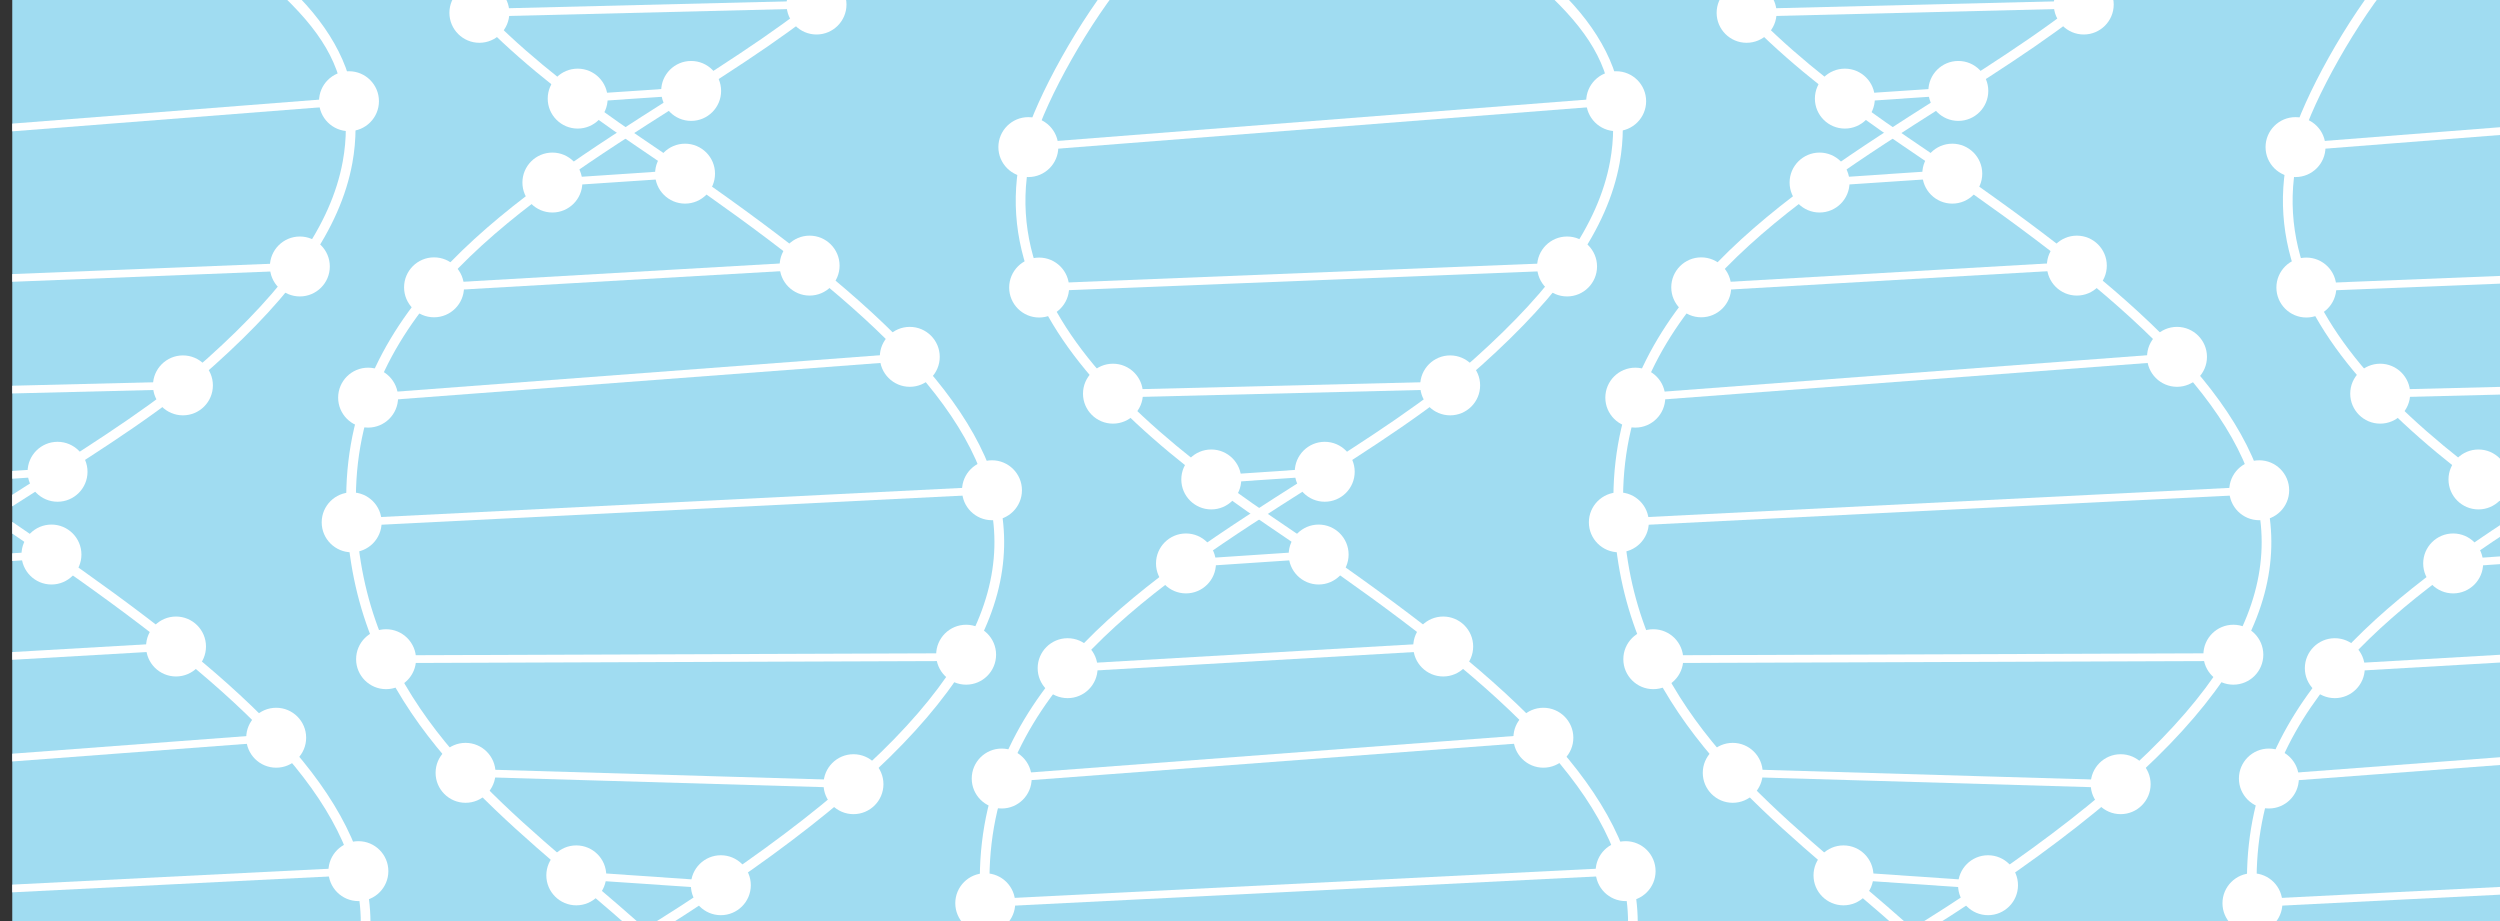 <?xml version="1.0" encoding="UTF-8"?> <svg xmlns="http://www.w3.org/2000/svg" id="DNA_pattern" data-name="DNA pattern" viewBox="0 0 579.04 213.33"><rect x="0" y="0" width="579.04" height="213.33" fill="#333333" stroke="none"/><defs><style> .cls-1 { fill-rule: evenodd; } .cls-1, .cls-2 { fill: #fff; } .cls-3 { fill: #a0dcf1; } </style></defs><rect class="cls-3" x="2.84" y="-95.15" width="587.16" height="526.75"></rect><g><path class="cls-1" d="M409.14,431.6c10.17-21.75,30.7-35.65,51.7-52.33,27.36-21.72,37.27-51.1,38.72-74.64,1.44-23.47-14.23-50.83-55.35-88.39-4.71-4.3-9.78-8.62-14.88-12.96-26.38-22.46-53.67-45.7-53.4-88.18.27-43.51,38.4-67.76,74.14-90.48,14.56-9.25,28.72-18.26,39.87-28.26,18.51-16.61,29.15-31.49,31.94-46.8.99-5.42.99-10.89.01-16.48-1.77-10.1-9.08-20.17-19.36-28.23h-1l-1.3.92c11.62,9.95,17.69,17.72,19.44,27.62.95,5.37.95,10.6,0,15.77-2.69,14.78-13.1,29.26-31.23,45.53-10.98,9.85-25.09,18.82-39.58,28.04-36.23,23.03-74.9,47.62-75.17,92.36-.27,43.51,27.42,67.09,54.19,89.89,5,4.25,9.96,8.48,14.82,12.92,40.55,37.04,56.02,63.82,54.62,86.6-1.39,22.71-10.99,51.67-37.88,73.02-21.71,17.24-42.68,31.41-52.82,54.08h2.52Z"></path><path class="cls-1" d="M503.46,431.6c-14.71-16.21-35.97-28.76-54.4-39.64-4.21-2.49-8.28-4.89-11.99-7.16-1.87-1.15-4.17-2.5-6.76-4.01-22.35-13.1-66.21-38.8-66.45-74.2-.27-40.6,35.36-62.28,70.13-83.44,6.08-3.7,12.13-7.38,17.91-11.11,59.1-38.13,79.2-67.93,73.15-95.97-6.03-27.93-38.05-53.79-83.29-84.32-26.3-17.75-45.84-35.59-53.71-54.8-4.22-10.29-5.07-21.02-1.79-32.38,2.78-9.66,12.96-28.04,22.17-38.76l-1.12-.96h-1c-9.48,11.22-19.59,29.65-22.36,39.6-3.25,11.66-2.32,22.71,2.04,33.35,8.06,19.68,27.88,37.82,54.52,55.8,44.8,30.23,76.49,55.75,82.35,82.93,5.84,27.06-14,56.1-72.17,93.62-5.84,3.76-11.84,7.42-17.86,11.08-35.3,21.48-71.48,43.5-71.2,85.36.25,36.68,44.84,62.81,67.55,76.12,2.53,1.48,4.79,2.81,6.73,4,3.85,2.36,7.86,4.73,12.02,7.18,17.65,10.42,37.96,22.4,52.36,37.71h3.18Z"></path><g><path class="cls-1" d="M426.98,195.81c3.83,0,6.94,3.11,6.94,6.94s-3.11,6.94-6.94,6.94-6.94-3.11-6.94-6.94,3.11-6.94,6.94-6.94Z"></path><path class="cls-1" d="M401.33,172.06c3.83,0,6.94,3.11,6.94,6.94s-3.11,6.94-6.94,6.94-6.94-3.11-6.94-6.94,3.11-6.94,6.94-6.94Z"></path><path class="cls-1" d="M382.93,145.74c3.83,0,6.94,3.11,6.94,6.94s-3.11,6.94-6.94,6.94-6.94-3.11-6.94-6.94,3.11-6.94,6.94-6.94Z"></path><path class="cls-1" d="M374.95,114.04c3.83,0,6.94,3.11,6.94,6.94s-3.11,6.94-6.94,6.94-6.94-3.11-6.94-6.94,3.11-6.94,6.94-6.94Z"></path><path class="cls-1" d="M378.76,85.16c3.83,0,6.94,3.11,6.94,6.94s-3.11,6.94-6.94,6.94-6.94-3.11-6.94-6.94,3.11-6.94,6.94-6.94Z"></path><path class="cls-1" d="M394.03,59.61c3.83,0,6.94,3.11,6.94,6.94s-3.11,6.94-6.94,6.94-6.94-3.11-6.94-6.94,3.11-6.94,6.94-6.94Z"></path><path class="cls-1" d="M421.44,35.34c3.83,0,6.94,3.11,6.94,6.94s-3.11,6.94-6.94,6.94-6.94-3.11-6.94-6.94,3.11-6.94,6.94-6.94Z"></path><path class="cls-1" d="M453.58,14.12c3.83,0,6.94,3.11,6.94,6.94s-3.11,6.94-6.94,6.94-6.94-3.11-6.94-6.94,3.11-6.94,6.94-6.94Z"></path><path class="cls-1" d="M482.63-5.89c3.83,0,6.94,3.11,6.94,6.94s-3.11,6.94-6.94,6.94-6.94-3.11-6.94-6.94,3.11-6.94,6.94-6.94Z"></path><path class="cls-1" d="M460.46,198.09c3.83,0,6.94,3.11,6.94,6.94s-3.11,6.94-6.94,6.94-6.94-3.11-6.94-6.94,3.11-6.94,6.94-6.94Z"></path><path class="cls-1" d="M491.18,174.69c3.83,0,6.94,3.11,6.94,6.94s-3.11,6.94-6.94,6.94-6.94-3.11-6.94-6.94,3.11-6.94,6.94-6.94Z"></path><path class="cls-1" d="M517.28,144.7c3.83,0,6.94,3.11,6.94,6.94s-3.11,6.94-6.94,6.94-6.94-3.11-6.94-6.94,3.11-6.94,6.94-6.94Z"></path><path class="cls-1" d="M523.27,106.61c3.83,0,6.94,3.11,6.94,6.94s-3.11,6.94-6.94,6.94-6.94-3.11-6.94-6.94,3.11-6.94,6.94-6.94Z"></path><path class="cls-1" d="M504.23,75.71c3.83,0,6.94,3.11,6.94,6.94s-3.11,6.94-6.94,6.94-6.94-3.11-6.94-6.94,3.11-6.94,6.94-6.94Z"></path><path class="cls-1" d="M452.18,33.28c3.83,0,6.94,3.11,6.94,6.94s-3.11,6.94-6.94,6.94-6.94-3.11-6.94-6.94,3.11-6.94,6.94-6.94Z"></path><path class="cls-1" d="M481.03,54.58c3.83,0,6.94,3.11,6.94,6.94s-3.11,6.94-6.94,6.94-6.94-3.11-6.94-6.94,3.11-6.94,6.94-6.94Z"></path><path class="cls-1" d="M427.3,15.9c3.83,0,6.94,3.11,6.94,6.94s-3.11,6.94-6.94,6.94-6.94-3.11-6.94-6.94,3.11-6.94,6.94-6.94Z"></path><path class="cls-1" d="M404.54-3.97c3.83,0,6.94,3.11,6.94,6.94s-3.11,6.94-6.94,6.94-6.94-3.11-6.94-6.94,3.11-6.94,6.94-6.94Z"></path></g><g><polygon class="cls-1" points="426.92 203.64 460.4 205.92 460.52 204.14 427.04 201.85 426.92 203.64"></polygon><polygon class="cls-1" points="401.31 179.89 491.16 182.52 491.21 180.74 401.36 178.1 401.31 179.89"></polygon><polygon class="cls-1" points="382.93 153.57 519.28 153.08 519.28 151.29 382.93 151.78 382.93 153.57"></polygon><polygon class="cls-1" points="374.99 121.87 523.31 114.45 523.23 112.66 374.91 120.09 374.99 121.87"></polygon><polygon class="cls-1" points="378.83 93 504.29 83.55 504.16 81.76 378.7 91.21 378.83 93"></polygon><polygon class="cls-1" points="394.08 67.44 481.08 62.42 480.98 60.63 393.98 65.65 394.08 67.44"></polygon><rect class="cls-2" x="421.41" y="40.36" width="30.8" height="1.79" transform="translate(-1.78 29.26) rotate(-3.83)"></rect><polygon class="cls-1" points="427.36 23.73 453.64 21.95 453.52 20.16 427.24 21.94 427.36 23.73"></polygon><polygon class="cls-1" points="404.56 3.86 482.65 1.94 482.61 .15 404.52 2.07 404.56 3.86"></polygon></g></g><g><path class="cls-1" d="M590.01,303.59c-4.44-4.02-9.17-8.04-13.93-12.1-26.38-22.46-53.67-45.7-53.41-88.18.25-40.76,33.73-64.61,67.33-86.14v-2.66c-34.5,22.05-69.3,46.35-69.57,88.79-.27,43.51,27.42,67.09,54.19,89.89,5,4.25,9.96,8.48,14.82,12.92l.55.51v-3.03Z"></path><path class="cls-1" d="M526.91,431.6c-9.49-10.68-16.21-23-16.3-36.8-.27-40.6,35.36-62.28,70.13-83.44,3.11-1.89,6.21-3.78,9.27-5.67v-2.63c-3.45,2.14-6.94,4.26-10.43,6.39-35.3,21.48-71.48,43.5-71.2,85.36.09,13.8,6.46,26.1,15.58,36.79h2.96ZM590.01,120.97l-1.5-1.02c-26.3-17.75-45.84-35.59-53.71-54.8-4.22-10.29-5.07-21.02-1.79-32.38,2.78-9.66,12.96-28.04,22.17-38.76l-1.12-.96h-1c-9.48,11.22-19.59,29.65-22.36,39.6-3.25,11.66-2.32,22.71,2.04,33.35,8.06,19.68,27.88,37.82,54.52,55.8.92.62,1.84,1.25,2.76,1.87v-2.71Z"></path><g><path class="cls-1" d="M521.7,202.26c3.83,0,6.94,3.11,6.94,6.94s-3.11,6.94-6.94,6.94-6.94-3.11-6.94-6.94,3.11-6.94,6.94-6.94Z"></path><path class="cls-1" d="M525.51,173.38c3.83,0,6.94,3.11,6.94,6.94s-3.11,6.94-6.94,6.94-6.94-3.11-6.94-6.94,3.11-6.94,6.94-6.94Z"></path><path class="cls-1" d="M540.78,147.82c3.83,0,6.94,3.11,6.94,6.94s-3.11,6.94-6.94,6.94-6.94-3.11-6.94-6.94,3.11-6.94,6.94-6.94Z"></path><path class="cls-1" d="M568.19,123.56c3.83,0,6.94,3.11,6.94,6.94s-3.11,6.94-6.94,6.94-6.94-3.11-6.94-6.94,3.11-6.94,6.94-6.94Z"></path><path class="cls-1" d="M574.05,104.11c3.83,0,6.94,3.11,6.94,6.94s-3.11,6.94-6.94,6.94-6.94-3.11-6.94-6.94,3.11-6.94,6.94-6.94Z"></path><path class="cls-1" d="M551.29,84.24c3.83,0,6.94,3.11,6.94,6.94s-3.11,6.94-6.94,6.94-6.94-3.11-6.94-6.94,3.11-6.94,6.94-6.94Z"></path><path class="cls-1" d="M534.19,59.66c3.83,0,6.94,3.11,6.94,6.94s-3.11,6.94-6.94,6.94-6.94-3.11-6.94-6.94,3.11-6.94,6.94-6.94Z"></path><path class="cls-1" d="M531.68,27.13c3.83,0,6.94,3.11,6.94,6.94s-3.11,6.94-6.94,6.94-6.94-3.11-6.94-6.94,3.11-6.94,6.94-6.94Z"></path></g><g><polygon class="cls-1" points="521.74 210.09 590.01 206.67 590.01 204.88 521.66 208.3 521.74 210.09"></polygon><polygon class="cls-1" points="525.58 181.21 590.01 176.36 590.01 174.56 525.45 179.42 525.58 181.21"></polygon><polygon class="cls-1" points="540.83 155.66 590.01 152.82 590.01 151.02 540.74 153.87 540.83 155.66"></polygon><polygon class="cls-1" points="568.25 131.39 590.01 129.93 590.01 128.14 568.14 129.6 568.25 131.39"></polygon><polygon class="cls-1" points="574.11 111.95 590.01 110.87 590.01 109.07 573.99 110.16 574.11 111.95"></polygon><polygon class="cls-1" points="551.31 92.08 590.01 91.12 590.01 89.34 551.27 90.29 551.31 92.08"></polygon><polygon class="cls-1" points="534.22 67.49 590.01 65.26 590.01 63.47 534.15 65.7 534.22 67.49"></polygon><polygon class="cls-1" points="590.01 28.61 531.62 33.17 531.75 34.96 590.01 30.41 590.01 28.61"></polygon></g></g><g><path class="cls-1" d="M342.81,431.6c6.32-13.24,9.26-26.76,10-38.75,1.44-23.47-14.23-50.83-55.35-88.39-4.71-4.3-9.78-8.62-14.88-12.96-26.38-22.46-53.66-45.7-53.4-88.18.27-43.51,38.4-67.76,74.14-90.48,14.56-9.25,28.72-18.26,39.87-28.27,18.51-16.61,29.15-31.49,31.94-46.8.99-5.42.99-10.89.01-16.48-1.77-10.1-9.08-20.17-19.36-28.23h-1l-1.3.92c11.62,9.95,17.69,17.72,19.44,27.62.95,5.37.95,10.6,0,15.77-2.69,14.78-13.1,29.26-31.23,45.53-10.99,9.85-25.09,18.82-39.58,28.04-36.23,23.03-74.9,47.62-75.17,92.36-.27,43.51,27.42,67.09,54.19,89.89,5,4.25,9.96,8.48,14.82,12.92,40.55,37.04,56.02,63.82,54.62,86.6-.73,11.91-3.72,25.54-10.27,38.89h2.51Z"></path><path class="cls-1" d="M233.41,431.6c-9.49-10.68-16.21-23-16.3-36.8-.27-40.6,35.36-62.28,70.13-83.44,6.08-3.7,12.13-7.38,17.91-11.11,59.1-38.13,79.2-67.93,73.15-95.97-6.03-27.93-38.05-53.79-83.29-84.32-26.3-17.75-45.84-35.59-53.71-54.8-4.22-10.29-5.07-21.02-1.79-32.38,2.78-9.66,12.96-28.04,22.17-38.76l-1.12-.96h-1c-9.48,11.22-19.59,29.65-22.36,39.6-3.25,11.66-2.32,22.71,2.04,33.35,8.06,19.68,27.88,37.82,54.52,55.8,44.8,30.23,76.49,55.75,82.35,82.93,5.84,27.06-14,56.1-72.17,93.62-5.84,3.77-11.84,7.42-17.86,11.08-35.3,21.48-71.48,43.5-71.2,85.36.09,13.8,6.46,26.1,15.58,36.79h2.96Z"></path><g><path class="cls-1" d="M228.2,202.26c3.83,0,6.94,3.11,6.94,6.94s-3.11,6.94-6.94,6.94-6.94-3.11-6.94-6.94,3.11-6.94,6.94-6.94Z"></path><path class="cls-1" d="M232.01,173.38c3.83,0,6.94,3.11,6.94,6.94s-3.11,6.94-6.94,6.94-6.94-3.11-6.94-6.94,3.11-6.94,6.94-6.94Z"></path><path class="cls-1" d="M247.28,147.82c3.83,0,6.94,3.11,6.94,6.94s-3.11,6.94-6.94,6.94-6.94-3.11-6.94-6.94,3.11-6.94,6.94-6.94Z"></path><path class="cls-1" d="M274.69,123.56c3.83,0,6.94,3.11,6.94,6.94s-3.11,6.94-6.94,6.94-6.94-3.11-6.94-6.94,3.11-6.94,6.94-6.94Z"></path><path class="cls-1" d="M306.83,102.33c3.83,0,6.94,3.11,6.94,6.94s-3.11,6.94-6.94,6.94-6.94-3.11-6.94-6.94,3.11-6.94,6.94-6.94Z"></path><path class="cls-1" d="M335.88,82.32c3.83,0,6.94,3.11,6.94,6.94s-3.11,6.94-6.94,6.94-6.94-3.11-6.94-6.94,3.11-6.94,6.94-6.94Z"></path><path class="cls-1" d="M362.96,54.78c3.83,0,6.94,3.11,6.94,6.94s-3.11,6.94-6.94,6.94-6.94-3.11-6.94-6.94,3.11-6.94,6.94-6.94Z"></path><path class="cls-1" d="M374.33,16.5c3.83,0,6.94,3.11,6.94,6.94s-3.11,6.94-6.94,6.94-6.94-3.11-6.94-6.94,3.11-6.94,6.94-6.94Z"></path><path class="cls-1" d="M376.52,194.83c3.83,0,6.94,3.11,6.94,6.94s-3.11,6.94-6.94,6.94-6.94-3.11-6.94-6.94,3.11-6.94,6.94-6.94Z"></path><path class="cls-1" d="M357.47,163.93c3.83,0,6.94,3.11,6.94,6.94s-3.11,6.94-6.94,6.94-6.94-3.11-6.94-6.94,3.11-6.94,6.94-6.94Z"></path><path class="cls-1" d="M305.42,121.5c3.83,0,6.94,3.11,6.94,6.94s-3.11,6.94-6.94,6.94-6.94-3.11-6.94-6.94,3.11-6.94,6.94-6.94Z"></path><path class="cls-1" d="M334.27,142.8c3.83,0,6.94,3.11,6.94,6.94s-3.11,6.94-6.94,6.94-6.94-3.11-6.94-6.94,3.11-6.94,6.94-6.94Z"></path><path class="cls-1" d="M280.55,104.11c3.83,0,6.94,3.11,6.94,6.94s-3.11,6.94-6.94,6.94-6.94-3.11-6.94-6.94,3.11-6.94,6.94-6.94Z"></path><path class="cls-1" d="M257.78,84.24c3.83,0,6.94,3.11,6.94,6.94s-3.11,6.94-6.94,6.94-6.94-3.11-6.94-6.94,3.11-6.94,6.94-6.94Z"></path><path class="cls-1" d="M240.68,59.66c3.83,0,6.94,3.11,6.94,6.94s-3.11,6.94-6.94,6.94-6.94-3.11-6.94-6.94,3.11-6.94,6.94-6.94Z"></path><path class="cls-1" d="M238.18,27.13c3.83,0,6.94,3.11,6.94,6.94s-3.11,6.94-6.94,6.94-6.94-3.11-6.94-6.94,3.11-6.94,6.94-6.94Z"></path></g><g><polygon class="cls-1" points="228.24 210.09 376.56 202.66 376.47 200.87 228.16 208.3 228.24 210.09"></polygon><rect class="cls-2" x="231.83" y="174.7" width="125.82" height="1.79" transform="translate(-12.36 22.63) rotate(-4.31)"></rect><polygon class="cls-1" points="247.33 155.66 334.32 150.63 334.22 148.84 247.23 153.87 247.33 155.66"></polygon><rect class="cls-2" x="274.66" y="128.57" width="30.8" height="1.79" transform="translate(-8 19.66) rotate(-3.83)"></rect><polygon class="cls-1" points="280.61 111.95 306.89 110.17 306.77 108.38 280.49 110.16 280.61 111.95"></polygon><polygon class="cls-1" points="257.8 92.08 335.9 90.16 335.85 88.37 257.76 90.29 257.8 92.08"></polygon><rect class="cls-2" x="240.64" y="63.26" width="122.37" height="1.79" transform="translate(-2.32 12.09) rotate(-2.29)"></rect><polygon class="cls-1" points="374.27 22.54 238.12 33.17 238.25 34.96 374.4 24.33 374.27 22.54"></polygon></g></g><g><path class="cls-1" d="M115.64,431.6c10.17-21.75,30.7-35.65,51.7-52.33,27.36-21.72,37.27-51.1,38.72-74.64,1.44-23.47-14.23-50.83-55.35-88.39-4.71-4.3-9.78-8.62-14.88-12.96-26.38-22.46-53.66-45.7-53.4-88.18.27-43.51,38.4-67.76,74.14-90.48,14.56-9.25,28.72-18.26,39.87-28.26,18.51-16.61,29.15-31.49,31.94-46.8.99-5.42.99-10.89.01-16.48-1.77-10.1-9.08-20.17-19.36-28.23h-1l-1.3.92c11.62,9.95,17.69,17.72,19.44,27.62.95,5.37.95,10.6,0,15.77-2.69,14.78-13.1,29.26-31.23,45.53-10.99,9.85-25.09,18.82-39.58,28.04-36.23,23.03-74.9,47.62-75.17,92.36-.27,43.51,27.42,67.09,54.19,89.89,5,4.25,9.96,8.48,14.82,12.92,40.55,37.04,56.02,63.82,54.62,86.6-1.39,22.71-10.99,51.67-37.88,73.02-21.71,17.24-42.68,31.41-52.82,54.08h2.52Z"></path><path class="cls-1" d="M209.96,431.6c-14.71-16.21-35.97-28.76-54.4-39.64-4.21-2.49-8.28-4.89-11.99-7.16-1.87-1.15-4.17-2.5-6.76-4.01-22.35-13.1-66.21-38.8-66.45-74.2-.27-40.6,35.36-62.28,70.13-83.44,6.08-3.7,12.13-7.38,17.91-11.11,59.1-38.13,79.2-67.93,73.15-95.97-6.03-27.93-38.05-53.79-83.29-84.32C121.94,13.99,102.41-3.85,94.54-23.06c-4.22-10.29-5.07-21.02-1.79-32.38,2.78-9.66,12.96-28.04,22.17-38.76l-1.12-.96h-1c-9.48,11.22-19.59,29.65-22.36,39.6-3.25,11.66-2.32,22.71,2.04,33.35,8.06,19.68,27.88,37.82,54.52,55.8,44.8,30.23,76.49,55.75,82.35,82.93,5.84,27.06-14,56.1-72.17,93.62-5.84,3.76-11.84,7.42-17.86,11.08-35.3,21.48-71.48,43.5-71.2,85.36.25,36.68,44.83,62.81,67.55,76.12,2.53,1.48,4.79,2.81,6.73,4,3.85,2.36,7.86,4.73,12.02,7.18,17.65,10.42,37.96,22.4,52.36,37.71h3.18Z"></path><g><path class="cls-1" d="M133.48,195.81c3.83,0,6.94,3.11,6.94,6.94s-3.11,6.94-6.94,6.94-6.94-3.11-6.94-6.94,3.11-6.94,6.94-6.94Z"></path><path class="cls-1" d="M107.83,172.06c3.83,0,6.94,3.11,6.94,6.94s-3.11,6.94-6.94,6.94-6.94-3.11-6.94-6.94,3.11-6.94,6.94-6.94Z"></path><path class="cls-1" d="M89.42,145.74c3.83,0,6.94,3.11,6.94,6.94s-3.11,6.94-6.94,6.94-6.94-3.11-6.94-6.94,3.11-6.94,6.94-6.94Z"></path><path class="cls-1" d="M81.45,114.04c3.83,0,6.94,3.11,6.94,6.94s-3.11,6.94-6.94,6.94-6.94-3.11-6.94-6.94,3.11-6.94,6.94-6.94Z"></path><path class="cls-1" d="M85.26,85.16c3.83,0,6.94,3.11,6.94,6.94s-3.11,6.94-6.94,6.94-6.94-3.11-6.94-6.94,3.11-6.94,6.94-6.94Z"></path><path class="cls-1" d="M100.53,59.61c3.83,0,6.94,3.11,6.94,6.94s-3.11,6.94-6.94,6.94-6.94-3.11-6.94-6.94,3.11-6.94,6.94-6.94Z"></path><path class="cls-1" d="M127.94,35.34c3.83,0,6.94,3.11,6.94,6.94s-3.11,6.94-6.94,6.94-6.94-3.11-6.94-6.94,3.11-6.94,6.94-6.94Z"></path><path class="cls-1" d="M160.08,14.12c3.83,0,6.94,3.11,6.94,6.94s-3.11,6.94-6.94,6.94-6.94-3.11-6.94-6.94,3.11-6.94,6.94-6.94Z"></path><path class="cls-1" d="M189.12-5.89c3.83,0,6.94,3.11,6.94,6.94s-3.11,6.94-6.94,6.94-6.94-3.11-6.94-6.94,3.11-6.94,6.94-6.94Z"></path><path class="cls-1" d="M166.96,198.09c3.83,0,6.94,3.11,6.94,6.94s-3.11,6.94-6.94,6.94-6.94-3.11-6.94-6.94,3.11-6.94,6.94-6.94Z"></path><path class="cls-1" d="M197.68,174.69c3.83,0,6.94,3.11,6.94,6.94s-3.11,6.94-6.94,6.94-6.94-3.11-6.94-6.94,3.11-6.94,6.94-6.94Z"></path><path class="cls-1" d="M223.77,144.7c3.83,0,6.94,3.11,6.94,6.94s-3.11,6.94-6.94,6.94-6.94-3.11-6.94-6.94,3.11-6.94,6.94-6.94Z"></path><path class="cls-1" d="M229.76,106.61c3.83,0,6.94,3.11,6.94,6.94s-3.11,6.94-6.94,6.94-6.94-3.11-6.94-6.94,3.11-6.94,6.94-6.94Z"></path><path class="cls-1" d="M210.72,75.71c3.83,0,6.94,3.11,6.94,6.94s-3.11,6.94-6.94,6.94-6.94-3.11-6.94-6.94,3.11-6.94,6.94-6.94Z"></path><path class="cls-1" d="M158.67,33.28c3.83,0,6.94,3.11,6.94,6.94s-3.11,6.94-6.94,6.94-6.94-3.11-6.94-6.94,3.11-6.94,6.94-6.94Z"></path><path class="cls-1" d="M187.52,54.58c3.83,0,6.94,3.11,6.94,6.94s-3.11,6.94-6.94,6.94-6.94-3.11-6.94-6.94,3.11-6.94,6.94-6.94Z"></path><path class="cls-1" d="M133.8,15.9c3.83,0,6.94,3.11,6.94,6.94s-3.11,6.94-6.94,6.94-6.94-3.11-6.94-6.94,3.11-6.94,6.94-6.94Z"></path><path class="cls-1" d="M111.03-3.97c3.83,0,6.94,3.11,6.94,6.94s-3.11,6.94-6.94,6.94-6.94-3.11-6.94-6.94,3.11-6.94,6.94-6.94Z"></path></g><g><polygon class="cls-1" points="133.42 203.64 166.9 205.92 167.01 204.14 133.54 201.85 133.42 203.64"></polygon><polygon class="cls-1" points="107.81 179.89 197.66 182.52 197.7 180.74 107.85 178.1 107.81 179.89"></polygon><polygon class="cls-1" points="89.42 153.57 225.77 153.08 225.77 151.29 89.42 151.78 89.42 153.57"></polygon><polygon class="cls-1" points="81.49 121.87 229.81 114.45 229.72 112.66 81.4 120.09 81.49 121.87"></polygon><polygon class="cls-1" points="85.32 93 210.79 83.55 210.66 81.76 85.19 91.21 85.32 93"></polygon><polygon class="cls-1" points="100.58 67.44 187.57 62.42 187.47 60.63 100.48 65.65 100.58 67.44"></polygon><rect class="cls-2" x="127.91" y="40.36" width="30.8" height="1.79" transform="translate(-2.43 9.66) rotate(-3.83)"></rect><polygon class="cls-1" points="133.86 23.73 160.14 21.95 160.02 20.16 133.74 21.94 133.86 23.73"></polygon><polygon class="cls-1" points="111.05 3.86 189.14 1.94 189.1 .15 111.01 2.07 111.05 3.86"></polygon></g></g><g><path class="cls-1" d="M49.3,431.6c6.32-13.24,9.26-26.76,10-38.75,1.44-23.47-14.23-50.83-55.35-88.39-.37-.34-.74-.67-1.11-1.01v3.03c40.25,36.85,55.62,63.53,54.22,86.23-.73,11.91-3.72,25.54-10.27,38.89h2.51ZM2.84,117.28c2.32-1.49,4.65-2.97,6.96-4.44,14.56-9.25,28.72-18.26,39.87-28.27,18.51-16.61,29.15-31.49,31.94-46.8.99-5.42.99-10.89.01-16.48-1.77-10.1-9.08-20.17-19.36-28.23h-1.01l-1.3.92c11.62,9.95,17.69,17.72,19.44,27.62.95,5.37.95,10.6,0,15.77-2.69,14.78-13.1,29.26-31.23,45.53-10.99,9.85-25.09,18.82-39.58,28.04-1.92,1.22-3.84,2.44-5.76,3.67v2.66Z"></path><path class="cls-1" d="M2.84,305.79c2.98-1.84,5.92-3.68,8.79-5.54,59.1-38.13,79.2-67.93,73.15-95.97-5.97-27.65-37.42-53.27-81.94-83.41v2.71c43.42,29.47,74,54.52,79.75,81.17,5.84,27.06-14,56.1-72.17,93.62-2.5,1.61-5.03,3.21-7.58,4.79v2.63Z"></path><g><path class="cls-1" d="M13.33,102.33c3.83,0,6.94,3.11,6.94,6.94s-3.11,6.94-6.94,6.94-6.94-3.11-6.94-6.94,3.11-6.94,6.94-6.94Z"></path><path class="cls-1" d="M42.37,82.32c3.83,0,6.94,3.11,6.94,6.94s-3.11,6.94-6.94,6.94-6.94-3.11-6.94-6.94,3.11-6.94,6.94-6.94Z"></path><path class="cls-1" d="M69.45,54.78c3.83,0,6.94,3.11,6.94,6.94s-3.11,6.94-6.94,6.94-6.94-3.11-6.94-6.94,3.11-6.94,6.94-6.94Z"></path><path class="cls-1" d="M80.83,16.5c3.83,0,6.94,3.11,6.94,6.94s-3.11,6.94-6.94,6.94-6.94-3.11-6.94-6.94,3.11-6.94,6.94-6.94Z"></path><path class="cls-1" d="M83.01,194.83c3.83,0,6.94,3.11,6.94,6.94s-3.11,6.94-6.94,6.94-6.94-3.11-6.94-6.94,3.11-6.94,6.94-6.94Z"></path><path class="cls-1" d="M63.97,163.93c3.83,0,6.94,3.11,6.94,6.94s-3.11,6.94-6.94,6.94-6.94-3.11-6.94-6.94,3.11-6.94,6.94-6.94Z"></path><path class="cls-1" d="M11.92,121.5c3.83,0,6.94,3.11,6.94,6.94s-3.11,6.94-6.94,6.94-6.94-3.11-6.94-6.94,3.11-6.94,6.94-6.94Z"></path><path class="cls-1" d="M40.77,142.8c3.83,0,6.94,3.11,6.94,6.94s-3.11,6.94-6.94,6.94-6.94-3.11-6.94-6.94,3.11-6.94,6.94-6.94Z"></path></g><g><polygon class="cls-1" points="2.84 206.68 83.06 202.66 82.97 200.87 2.84 204.89 2.84 206.68"></polygon><polygon class="cls-1" points="2.84 176.37 64.04 171.76 63.9 169.98 2.84 174.57 2.84 176.37"></polygon><polygon class="cls-1" points="2.84 152.82 40.82 150.63 40.72 148.84 2.84 151.03 2.84 152.82"></polygon><polygon class="cls-1" points="2.84 129.94 11.98 129.33 11.86 127.54 2.84 128.15 2.84 129.94"></polygon><polygon class="cls-1" points="2.84 110.88 13.38 110.17 13.27 108.38 2.84 109.08 2.84 110.88"></polygon><polygon class="cls-1" points="2.84 91.13 42.39 90.16 42.35 88.37 2.84 89.34 2.84 91.13"></polygon><polygon class="cls-1" points="2.84 65.27 69.49 62.61 69.42 60.82 2.84 63.48 2.84 65.27"></polygon><polygon class="cls-1" points="80.76 22.54 2.84 28.63 2.84 30.42 80.89 24.33 80.76 22.54"></polygon></g></g></svg> 